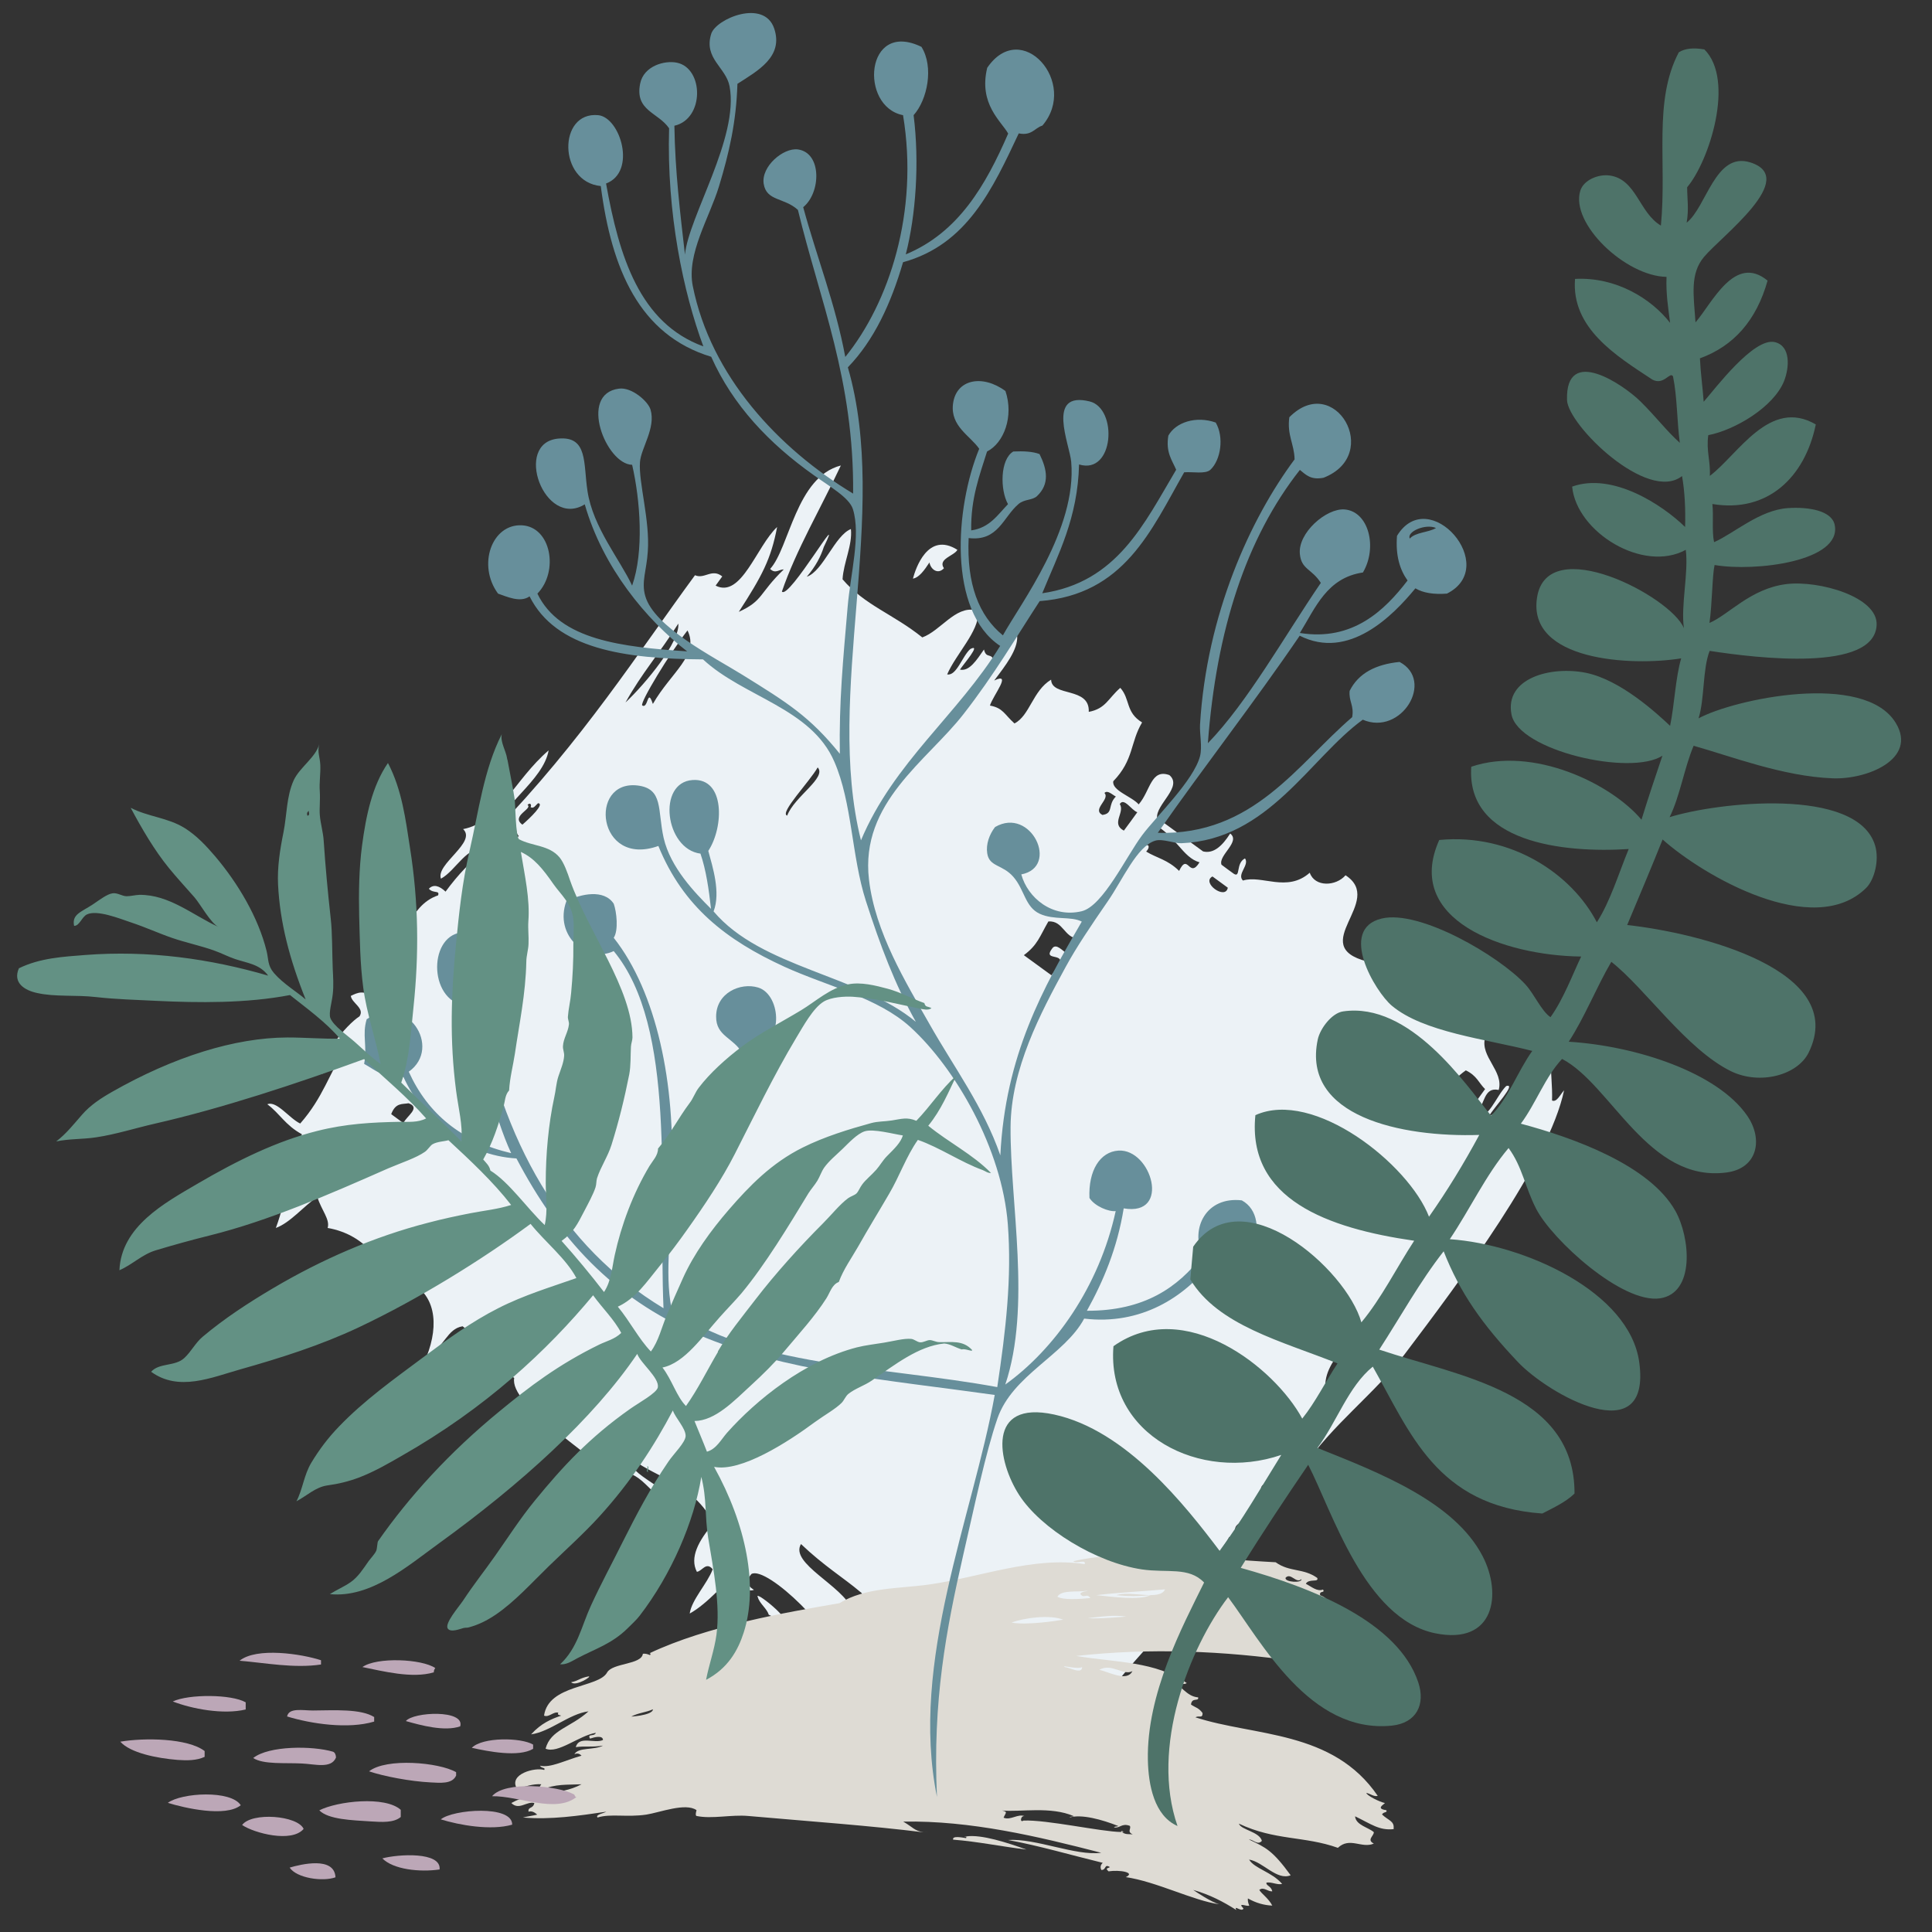 <?xml version="1.0" encoding="UTF-8"?>
<svg preserveAspectRatio="xMidYMid slice" xmlns="http://www.w3.org/2000/svg" id="a" width="680px" height="680px" viewBox="0 0 113.39 113.39">
  <rect x="0" y="0" width="113.39" height="113.39" fill="#333333" stroke="none"/>
  <g>
    <path d="M54.55,33.01c.07,.41,.5,.73,.85,.34-.38-.55,.61-.73,.79-1.08-1.74-1.1-2.46,1.12-2.61,1.69,.36-.06,.67-.49,.97-.95Z" fill="#ecf2f6" fill-rule="evenodd"></path>
    <path d="M48.82,98.01c.23-.09,.34-.26,.36-.49-.11,.13-.23,.29-.36,.49Z" fill="#ecf2f6" fill-rule="evenodd"></path>
    <path d="M91.79,64c-.23,.25-.42,.71-.7,.59,.03-.85-.09-1.69-.08-2.54-.53,.86-.74,1.51-1.62,1.85,.19-.29,.48-.61,.03-.8-.69,.7-1.25,2.21-2.02,2.39,.26-.47,1.65-1.94,1-1.75-.6,.59-1.06,2.07-1.8,1.72,.57-.66,.46-1.68,1.36-1.49,.31-1.11-1.1-1.95-.8-3.06-.75-.14-1.67,0-1.75-1,.18-.35,1.16-.53,.79-1.08-.6-.11-1.01,1.01-1.64,.74-.34-.69-1.78-1.21-1.28-2.03-.25,.45-.54,.65-.88,.46-.97-.86-.56-1.93-.62-2.93-.48,.65-.94,1.49-1.54,1.36-3.62-.93,1.09-3.53-1.27-5.06-.56,.65-1.8,.71-2.1-.15-1.33,1.18-2.83,.11-3.92,.46-.38-.37,.4-.91,.12-1.3-.56,.28-.24,1.17-.66,.9-.24-.17-.48-.35-.72-.53-.2-.55,1.14-1.35,.51-1.83-.47,.74-.98,1.2-1.59,1.05-.9-.66-1.8-1.31-2.7-1.97-.08-.79,1.53-1.83,.72-2.51-1.09-.39-1.11,.93-1.8,1.72-.41-.47-1.59-.81-1.49-1.36,1.21-1.25,.99-2.28,1.69-3.45-.98-.59-.69-1.38-1.28-2.03-.72,.63-.85,1.22-1.85,1.41,.07-1.49-2.18-.86-2.21-1.89-1.08,.65-1.25,2.11-2.15,2.57-.6-.54-.67-.91-1.44-1.05,.19-.61,1.33-1.99,.25-1.47,.68-.9,1.39-1.81,1.35-2.6-.52,.08-.91,.95-1.36,1.49-.14-.58-.45-.12-.59-.71-.43,.62-.86,1.3-1.41,1.18,.2-.31,1.29-1.56,.61-1.21-.47,.41-.81,1.6-1.36,1.49,.52-1.2,1.87-2.53,1.82-3.64-.07,.1-.29,.1-.18-.13-1.16-.25-2.04,1.22-3.1,1.6-1.72-1.38-3.37-1.88-4.68-3.41,.05-.96,.59-2.01,.49-2.95-.95,.38-1.63,2.47-2.59,2.8,.53-.62,.82-1.19,1-1.75,1.31-2.69-2.05,3.12-2.46,2.62,.82-2.41,2.3-4.93,3.46-7.4-2.63,.67-3.02,4.84-4.15,6.07,.31,.31,.53,.02,.8,.03-1.47,1.42-1.19,1.83-2.64,2.49,1.36-2.1,1.89-3.09,2.25-4.98-1.21,1.13-2.1,4.21-3.61,3.44,.13-.18,.26-.36,.39-.54-.61-.49-1.04,.18-1.6-.07-3.27,4.45-6.61,9.71-11.82,15.09,.35-1.53,2.92-3.03,3.23-4.81-2,1.71-2.91,4.22-5.02,4.62,.82,.77-1.62,2.06-1.3,2.91,.88-.47,1.59-2.06,2.6-1.68-.81,.62-1.58,1.42-2.33,2.44-.37-.35-.71-.45-.98-.17,.26,.3,.66,.07,.54,.39-1.75,.59-2.01,2.82-3.54,4.86,.23-.25,.42-.71,.71-.59-.42,.6-.35,1.12-1,1.75-.5-.5-.9-.31-1.29-.12,.05,.42,.83,.72,.51,1.2-.79,.5-2.43,2.5-2.18,3.37,.47-.41,.81-1.59,1.36-1.49-.97,1.48-1.3,2.86-2.66,4.41-.63-.29-1.38-1.36-1.93-1.13,.76,.57,1.04,1.22,2.03,1.76-.57,1.26-.86,3.71-1.53,5.5,.85-.31,1.61-1.26,2.43-1.82,.26,.8,.76,1.32,.61,1.82,2.19,.37,3.99,2.29,2.96,4.64,.55-.55,.98-1.9,1.67-1.54,1.71,.69,1.93,2.55,1.18,4.44,1.06-.54,1.18-1.62,2.11-1.77,.78,.57,.85,1.35,1.67,1.49,.16,.51-.31,1.11-.38,1.65,.7,.75,1.08-.59,1.74-.11-.29,1.58,4.29,4.25,5.88,5.93,1.17-1.1,2.06,.9,3.27,1.56,.7-.75-2.88-1.94-2.18-2.69,1.4,1.07,3.53,1.41,4.73,3.72-.9,1.05-1.41,2.03-.98,2.86,.31-.03,.54-.62,.93-.15-.32,.85-1.24,1.79-1.35,2.6,1.08-.6,2.14-1.9,2.89-2.55,.05-.06,.11-.11,.19-.17-.06,.05-.13,.11-.19,.17-.47,.54,.36,1.37,.88,1.16-.42-.25-.47-.57-.15-.93,.9-.52,5.17,3.62,5.07,5.15,1.12-1.29,1.33,1.14-.11,2.04,.3,.22,.6,.44,.9,.66,.6-.22,1.09-1.2,1.77-.92,1.36,1.46,4.54,2.45,4.78,4.03-.39,.65-.81,1.3-.82,1.88,.8-.31,1.36-2.17,2.34-1.32-.68-.86-.49-1.94,.23-2.59,2.67,1.01-.07,2.88-.43,4.37,.72-.75,1.69-.74,1.74-.11,3.29-3.1,7.03-8.7,9.92-10.97,.15-.38-.25-.06-.49-.08,.94-1.69,2.37-2.89,3.15-4.32,.27,.19,.02,1.17,.54,.39,.03-.48-.7-1.02,.43-1.34-.35,.38-.45,.71-.16,.98,.59-1.05,2.08-2.24,1.74-3.14-.08,.39-.93,.52-.62,.1,.5-.4,1.06-1.08,.93-.15,.93-.57-.54-.77,.12-1.3,1.16,.49,2.92-3.62,4.39-4.52-.87,1.62-3.19,3.48-3.05,4.94,1.7-2.54,4.22-4.36,5.97-6.68,3.25-4.3,8.47-11.25,9.36-15.5ZM31.14,47.37c.18,.12,.3-.12,.44-.23,.41,.03-.48,.88-.92,1.26-.71-.51,.63-.93,.3-1.16,.18-.18,.25,.03,.18,.13Zm-.87,1.57c-.44-.41-.57,1.13-1.07,.33,.31-.43,.7-.3,.97-.95,.19,.24,.05,.52,.28,.75-.18,.18-.25-.03-.18-.13Zm6.44-7.71c.98-1.76,1.99-2.87,3.1-4.63,.1,1.06-1.87,3.47-3.1,4.63Zm1.6,.07c-.32-.97-.26,.34-.62,.1-.13-.18,1.59-3.02,2.66-4.4,.71,1.45-.97,2.46-2.03,4.31Zm-14.63,24.62c-.24-.18-.48-.35-.72-.53,.26-.69,.65-.57,1.02-.64,.74,.26-.13,.76-.3,1.16Zm22.52-18.05c-.48-.14,1.33-2.01,1.79-2.83,.55,.6-1.37,1.71-1.79,2.83Zm-4.94,19.27c.27-.65,.7-.3,.97-.95,.65,.38-.27,1-.25,1.47-.24-.17-.48-.35-.72-.52Zm2.85,5.93c-.55-.66,.82-1.62,1.21-2.42,.34,.99-.72,1.94-1.21,2.42Zm20.59-25.24c-.63-.33,.47-.92,.12-1.29,.18-.19,.44,.09,.67,.21-.5,.5-.12,.99-.79,1.08Zm1.02-.64c.25-.41,.7,.38,1.03,.48-.26,.36-.52,.72-.79,1.08-.78-.41,.08-1.07-.24-1.56Zm-3.09,8.78c-.3-.19-.62-.59-.85-.34-.61,.78,.57,.29,.46,.89-.17,.24-.35,.48-.53,.72-.54-.39-1.08-.79-1.62-1.18,.81-.6,.92-1.08,1.44-1.98,.88-.06,.93,.98,1.75,1-.22,.3-.44,.6-.66,.9Zm6.57-4.86c-.69-.67-1.29-.74-1.93-1.13,.28-.29,.1-.49-.05-.31,.37-.35,.3-.42,.43-1.34,1.36,.7,1.75,2,2.75,2.28-.62,1-.67-.61-1.2,.51Zm1.96,.33c.3,.22,.6,.44,.9,.66-.13,.75-1.58-.3-.9-.66Zm-24.14,39.19c1.33,1.27,2.49,1.97,3.47,2.8,.41,.25-.38,.7-.48,1.03-.55-1.4-3.68-2.7-3-3.84Zm1.26,3.95c.7-.3,.88,.8,1.44,1.05-.59,.28-1.13-.76-1.44-1.05Zm3.37,2.18c-.43-.31-.3-.7-.95-.97,.65-.35,.3-.72,.97-.95,.79,.35,.17,.93,.69,1.33-.58,.14-.12,.45-.71,.59Zm5.16,5.41c-1.11-1.1-3.25-2.04-2.77-3.39-.23-.12-.39,.22-.57,.41-.56-.85,1.1-2.25,2.28-2.75,1.19,.83,2.35,1.28,3.29,2.67-.37,.38-.78,.47-1.1,1.13-1.2-.66-1.51-1.46-2.57-2.15,.32,.9,1.33,1.7,2.31,2.51-.21,.51-.34,1.01-.87,1.57Zm27.86-37.86c.42-.7,.88-1.15,1.36-1.49,.66,.32,.75,.73,1.13,1.1-.26,.36-.52,.72-.79,1.08,.06-1.8-.68,.15-1.7-.69Zm-25.01,37.73c-.38-.37-.47-.78-1.13-1.1,.18-.24,.35-.48,.53-.72,.09,.67,.58,.28,1.08,.79,.1-.23-.27-.38-.1-.62,.2-.74,.68,.29,.88-.46,.17,.92-.67,1.63-1.26,2.11Zm1.35-2.6c.22-.3,.44-.6,.66-.9,.85,.35-.06,1.6-.66,.9Zm16.77-18.1c0-1.77,2.22-3.1,3.23-4.81-.04,.79-2.59,3.89-3.23,4.81Z" fill="#ecf2f6" fill-rule="evenodd"></path>
    <path d="M44.48,93.75c.1,.36,.53,.66,.64,1.02,2.42,1.2-.98-1.63-.64-1.02Z" fill="#ecf2f6" fill-rule="evenodd"></path>
  </g>
  <g>
    <path d="M54.19,107.5c.09,.01,.19,.03,.31,.04-.1-.01-.21-.03-.31-.04Z" fill="#dedbd4" fill-rule="evenodd"></path>
    <path d="M81.79,107.33c.06-.46-.31-.48-.68-.84,.11-.18,.34-.09,.25-.25-.65-.09-.12-.34-.08-.42-.31-.06-1.06-.44-1.09-.59,.22,.03,.45,.24,.67,.17-2.64-3.87-7.25-3.48-10.7-4.61,.22-.13,.42,.09,.42-.25-.23-.32-.45-.33-.68-.5,.05-.45,.47-.15,.42-.42-.72-.06-.96-.74-1.6-.92,.31-.2,.62,.29,.93,.08-1.84-1.28-4.1-1.2-6.49-1.59,4.32-.48,8.65-.31,12.97,.32,.1-.32,.6-.22,.42-.42-.31,0-.62,.16-.92,.09,.1-.14,0-.28,.08-.42,.25,.08,.51,.21,.76,.08-.72-.53,.92,.14,1.26-.26-.06-.28-.69-.6-1.01-.67,.52-.03,.54-.25,.59-.76,1.36,1.14,1.25-1.2,.17-1.52-.07-.31,.31-.1,.17-.34-.34,.14-.67-.16-1.01-.34,.18-.32,.78-.06,.67-.34-.82-.59-1.63-.33-2.44-.92-3.85-.2-8.59-.83-11.88-.06,.18,.17,.77-.14,.67,.17-3-.47-6.15,.77-9.09,1.19-1.82,.26-3.76,.16-5.3,1.1-3.17,.55-7.74,1.33-11.15,2.94,.05,0,.09,.03,.03,.11-.14-.06-.28-.1-.42-.08-.08,.65-1.78,.53-2.1,1.1-.5,.91-3.44,.69-3.7,2.53,.28,.13,.56-.26,.84-.17-.08,.12,.04,.14,.17,.17-.59,.2-1.18,.45-1.77,1.1,1.12-.15,2.24-1.21,3.37-1.35-1.08,.97-2.22,1.07-2.52,2.19,.72,.32,1.96-.77,2.95-.93-.08,.24-.53,.03-.34,.34,.26-.09,.75-.21,.76,.08-.48,.24-1.4-.28-1.6,.42,.59-.08,.89,.02,1.6-.09-.51,.28-1.46,.08-1.68,.51,.14-.07,.28-.06,.42,.08-1.01,.29-1.82,.73-2.44,.59,.11,.18,.34,.09,.25,.25-.51-.17-2.12,.23-1.6,1.1,.48-.12,.95-.3,1.43-.26-.09,.11-.17,.23,0,.34,.79-.38,1.57-.3,2.36-.34-1.37,.73-2.75,.33-4.12,1.1,.45,.45,.9-.12,1.35,0-.07,.36-.39,.2-.34,.51,.17-.06,.34,.02,.51,.17-.28,.07-.56,.1-.84,.17,1.63,.14,3.26-.1,4.89-.34-.13,.09-.66,.17-.51,.34,.77-.24,1.71,0,2.86-.17,.78-.12,2.31-.72,2.95-.26,0,0-.1,.31,0,.34,.9,.19,2.05-.09,3.03,0,3.64,.32,7.18,.57,10.3,.96-.55-.09-.63-.3-1.2-.63,3.96-.07,7.9,.87,11.62,1.83-1.49,.2-3.84-.86-5.47-.75,1.85,.34,3.71,.89,5.56,1.34-.15,.14-.15,.28-.08,.42,.31,0,.15-.38,.5-.17-.12,.09-.3,.04-.08,.25,.63-.1,1.62,.06,1.01,.34,1.77,.25,3.99,1.39,5.48,1.59-.45-.12-1.35-.72-1.52-.84,.98,.28,1.78,.7,2.53,1.18-.17-.34,.32,.16,.42-.09-.39-.4,.21-.09,.34-.17-.06-.14-.1-.28-.08-.42,.48,.27,.95,.4,1.43,.42-.21-.42-.65-.71-.76-.92,.25-.21,.51,.12,.76,.08-.07-.32-.39-.33-.34-.51,.31-.05,.62,.15,.92,.08-.59-.7-1.63-.9-1.94-1.43,.82,.13,1.63,1.25,2.44,.92-1.08-1.48-1.47-1.63-2.45-2.1,.25-.01,.51,.37,.76,.08-.14-.54-1.23-.64-1.35-1.01,2.1,1,3.85,.72,5.81,1.42,.7-.66,1.4,.06,2.11-.25-.44-.22,.01-.45,0-.67-.31-.28-1.06-.41-1.1-.93,.94,.45,1.42,.85,2.28,.75Zm-5.41-14.65c.07,.24-1,.19-.93-.08,.31-.33,.62,.37,.93,.08Zm-39.32,8.06c.42-.22,.84-.23,1.26-.42,0,.38-1.54,.45-1.26,.42Zm22.31-5.51c.73-.28,2.25-.48,3.03-.17-.35,.06-2.13,.34-3.03,.17Zm2.69-1.52c.23-.41,1.18-.26,1.68-.34,.38,.03-.21-.04-.34,.17,.2,.32,.39-.07,.59,.25-.63,.06-1.57,.13-1.94-.08Zm6.32-.43c-.31,.69-2,.06-2.86,.34,.68,.07,1.35,.07,2.02,0-.73,.32-2.19,.1-3.2,0,1.35-.16,2.69-.22,4.04-.34Zm-4.54,1.69c.76-.08,1.51-.21,2.27-.09-.1,0-1.62,.15-2.27,.09Zm-1.34,2.87c-.29-.15,.75,.16,1.01,0,0,.45-.73,.03-1.01,0Zm2.02,.16c.73-.41,1.42,.37,1.94,.08-.31,.64-1.35,.06-1.94-.08Zm1.28,9.52c-1.16-.01-4.37-.73-5.73-.67-.25,.16-.16-.35,.09-.25-.42-.18-.84,.26-1.26,.08,.12-.29,.27-.34-.09-.42,1.07,.1,2.86-.26,4.21,.33-.08,.05-.17,0-.25,.08,.7-.21,1.91,.12,2.86,.5-.09,.05-.17,0-.25,.08,.35,.07,.45-.27,.93-.09,.1,.17-.19,.34,.17,.5-.22-.03-.45,.04-.67-.17Z" fill="#dedbd4" fill-rule="evenodd"></path>
    <path d="M65.79,107.52h0c.06,0,.12,0,.17,0-.05,0-.12-.13-.17,0Z" fill="#dedbd4" fill-rule="evenodd"></path>
    <path d="M56.7,107.78s.03,.05,0,.1c-.21-.03-.83-.16-.76,.09,1.43,.11,2.86,.41,4.3,.58-1.11-.4-2.64-.9-3.53-.77Z" fill="#dedbd4" fill-rule="evenodd"></path>
    <path d="M56.61,107.79s.06,0,.09-.01c-.02-.02-.07-.01-.09,.01Z" fill="#dedbd4" fill-rule="evenodd"></path>
    <path d="M34.53,98.39c-.52,.1-.58,.26-1.01,.34,.26,.29,1.3-.39,1.01-.34Z" fill="#dedbd4" fill-rule="evenodd"></path>
  </g>
  <g>
    <path d="M28.88,105.42c1.59-.02,3.72,1.02,4.95,.05-.11,0-.08-.15-.17-.17-.94-.5-4.02-.79-4.78,.12Z" fill="#bca7b7" fill-rule="evenodd"></path>
    <path d="M31.29,102.64c0-.08,0-.17,0-.25-.71-.42-2.97-.45-3.6,.19,.95,.21,2.74,.57,3.6,.06Z" fill="#bca7b7" fill-rule="evenodd"></path>
    <path d="M30.06,107.09c.02-1.17-3.48-.9-4.19-.31,1.09,.34,2.95,.67,4.19,.31Z" fill="#bca7b7" fill-rule="evenodd"></path>
    <path d="M23.82,101.01c.88,.25,2.27,.63,3.19,.31,.29-1-2.76-.85-3.19-.31Z" fill="#bca7b7" fill-rule="evenodd"></path>
    <path d="M26.77,104.18c0-.06,0-.11,0-.17-1-.58-4.1-.85-5.11-.05,.85,.29,2.41,.59,3.61,.65,.5,.02,1.3,.13,1.51-.43Z" fill="#bca7b7" fill-rule="evenodd"></path>
    <path d="M25.8,109.72c.11-1.06-2.44-.9-3.36-.65,.64,.65,2.18,.82,3.36,.65Z" fill="#bca7b7" fill-rule="evenodd"></path>
    <path d="M25.55,97.9c-.79-.54-3.43-.66-4.28-.06,1.19,.24,2.93,.69,4.19,.31,0-.12,.04-.18,.08-.25Z" fill="#bca7b7" fill-rule="evenodd"></path>
    <path d="M18.74,106.25c.53,.54,1.93,.58,3.02,.65,.64,.04,1.35,.09,1.76-.26,0-.14,0-.28,0-.42-.92-.83-3.72-.51-4.78,.03Z" fill="#bca7b7" fill-rule="evenodd"></path>
    <path d="M21.97,100.78c-.78-.5-2.35-.4-3.61-.39-.58,0-1.41-.18-1.51,.35,1.4,.43,3.58,.76,5.11,.3,0-.08,0-.17,0-.25Z" fill="#bca7b7" fill-rule="evenodd"></path>
    <path d="M19.72,103.14c-.01-.16-.06-.28-.17-.33-1.22-.36-3.78-.36-4.69,.37,.61,.39,1.85,.27,2.85,.32,.76,.03,1.73,.33,2.01-.35Z" fill="#bca7b7" fill-rule="evenodd"></path>
    <path d="M19.69,110.18c-.06-1.25-2.04-.76-2.69-.57,.41,.62,1.94,.84,2.69,.57Z" fill="#bca7b7" fill-rule="evenodd"></path>
    <path d="M18.84,97.44c-1.13-.37-3.78-.78-4.78,.03,1.49,.12,3.2,.46,4.78,.22,0-.08,0-.17,0-.25Z" fill="#bca7b7" fill-rule="evenodd"></path>
    <path d="M17.82,107.34c-.35-.79-3.04-1-3.61-.23,.71,.48,2.91,1.06,3.61,.23Z" fill="#bca7b7" fill-rule="evenodd"></path>
    <path d="M14.42,99.91c-.84-.48-3.34-.49-4.28-.05,1.11,.43,2.96,.79,4.28,.47,0-.14,0-.28,0-.42Z" fill="#bca7b7" fill-rule="evenodd"></path>
    <path d="M9.85,105.81c.97,.3,3.38,.86,4.28,.14-.57-.9-3.47-.74-4.28-.14Z" fill="#bca7b7" fill-rule="evenodd"></path>
    <path d="M12.01,102.77c-.99-.76-3.53-.79-4.95-.55,.59,.66,2.13,.97,3.36,1.07,.55,.04,1.13,.04,1.59-.18,0-.11,0-.22,0-.34Z" fill="#bca7b7" fill-rule="evenodd"></path>
  </g>
  <path d="M36.02,55.82c-1.57,.75-3.52-.9-2.78-2.93,.85-.43,2.21-.72,2.78,.15,.17,.47,.29,1.56,0,2,2.52,3.19,3.64,8.59,3.39,14.03,2.18-1.01,3.1-4.61,4.16-7.25-.52-.93-1.55-.99-1.54-2.16,0-1.38,1.42-2.02,2.47-1.7,1.37,.42,1.58,3.47-.46,3.55-.9,3.42-2.11,6.52-4.63,8.33,.04,2.27-.43,4.78,0,6.94,4.49,3.43,12.43,3.4,19.12,4.63,.5-3.32,.86-6.41,.62-9.56-.34-4.42-3.07-9.15-5.71-11.56-1.9-1.74-4.9-2.41-7.4-3.55-3.41-1.56-5.95-3.53-7.4-7.09-3.6,1.29-4.12-3.88-1.23-3.55,1.54,.18,1.17,1.44,1.54,3.08,.4,1.74,1.83,3.21,2.78,4.16-.13-1.16-.29-2.28-.62-3.24-2.08-.27-2.56-4.18-.46-4.32,1.91-.13,1.84,2.76,.92,4.16,.25,.93,.74,2.44,.31,3.55,2.8,3.32,8.52,3.71,11.87,6.48-1.24-2.22-2.08-4.46-2.93-7.09-.85-2.65-.8-5.75-1.85-8.17-1.36-3.16-5.32-3.79-7.71-6.01-4.6-.03-8.64-.61-10.18-3.7-.55,.4-1.37,0-1.85-.16-1.23-1.67-.37-4.09,1.39-4.01,1.73,.08,2.19,2.71,.92,4.01,1.32,2.74,4.99,3.13,8.79,3.39-2.4-1.86-4.95-4.92-6.01-8.63-2.37,1.46-4.23-3.63-1.54-3.86,1.74-.15,1.45,1.47,1.7,3.08,.32,2.13,1.9,4.01,2.62,5.55,.7-1.99,.48-5.01,0-7.09-1.53-.03-3.17-4.17-.77-4.47,.75-.1,1.71,.75,1.85,1.23,.32,1.08-.56,2.26-.62,3.08-.09,1.19,.59,3.41,.46,5.24-.07,1.12-.39,1.78-.15,2.62,.52,1.83,4.04,3.59,5.71,4.63,2.64,1.64,3.94,2.44,5.71,4.63-.05-3.06,.19-5.51,.46-8.64,.16-1.89,.78-4.18,.31-5.71-.21-.69-1.38-1.34-2.31-2.01-2.61-1.85-4.74-4.09-6.01-6.94-4.22-1.28-5.85-5.15-6.48-10.02-2.51-.24-2.52-4.39-.15-4.16,1.3,.13,2.27,3.33,.46,4.01,.77,4.31,1.98,8.2,5.71,9.56-1.17-3.15-2.16-7.81-2.01-12.8-.64-.94-2.02-1.02-1.7-2.62,.21-1.05,1.45-1.38,2.16-1.23,1.58,.33,1.62,3.3-.15,3.7,.04,2.68,.34,5.11,.62,7.56,.22-2.24,3.18-6.86,2.62-9.87-.21-1.12-1.53-1.63-1.08-3.08,.27-.89,3.11-2.08,3.7-.31,.55,1.65-.96,2.47-2.16,3.24-.07,2.26-.49,4.06-1.08,6.01-.56,1.85-1.92,3.97-1.54,5.86,1.06,5.27,5,9.52,9.41,12.18,.06-6.68-1.95-11.31-3.24-16.65-.81-.74-1.85-.5-2.01-1.54-.15-1.01,1.15-2.12,2.01-2.01,1.42,.2,1.35,2.55,.31,3.39,.8,2.95,1.88,5.63,2.47,8.79,2.57-3.17,4.33-8.51,3.39-14.19-2.58-.5-2.23-5.62,1.08-4.01,.74,1.18,.35,3.11-.46,4.01,.35,2.77,.13,5.88-.46,8.17,3.09-1.28,4.69-4.05,6.01-7.09-.39-.71-1.75-1.73-1.23-3.86,2.01-2.95,5.38,.89,3.24,3.39-.47,.15-.62,.61-1.39,.46-1.53,3.25-3.03,6.53-6.79,7.56-.71,2.43-1.7,4.58-3.24,6.17,2.49,8.56-1.38,19.17,.77,27.76,1.93-4.59,5.69-7.37,8.17-11.41-3.08-2.04-2.65-8.12-1.23-11.57-.53-.77-1.69-1.31-1.54-2.62,.17-1.46,1.72-1.77,3.08-.77,.5,1.49-.09,3.05-1.08,3.55-.44,1.41-.96,2.74-.93,4.63,1.08-.15,1.55-.91,2.16-1.54-.47-.83-.47-2.63,.31-3.09,.6-.03,1.14,0,1.54,.15,.45,.91,.6,1.76-.15,2.47-.27,.25-.74,.17-1.08,.46-.91,.77-1.19,2.21-2.93,2-.12,2.69,.59,4.55,2.01,5.71,1.05-1.89,4.35-6.23,4.01-10.18-.09-1.04-1.5-4.18,1.08-3.55,1.67,.41,1.44,4.33-.62,3.7-.08,3.16-1.22,5.26-2.16,7.56,4.4-.64,5.98-4.09,7.86-7.25-.25-.58-.62-1.02-.46-2,.43-.78,1.62-1.18,2.78-.77,.5,.85,.3,2.2-.31,2.77-.29,.27-1.02,.11-1.54,.15-1.94,3.4-3.51,7.18-8.48,7.56-1.34,2.05-2.68,4.34-4.47,6.63-2.14,2.75-6.08,5.19-5.55,9.71,.36,3.1,2.16,6.03,3.55,8.48,1.43,2.53,3.16,4.83,4.16,7.71,.29-5.88,2.51-9.83,4.78-13.72-.63-.33-1.62-.07-2.47-.46-.86-.4-.88-1.39-1.54-2.16-.65-.75-1.42-.58-1.54-1.39-.08-.53,.12-1.1,.46-1.54,2.11-1.23,3.81,2.35,1.54,2.78,.37,1.36,1.81,2.58,3.55,2.16,1.25-.31,2.6-3.2,3.55-4.47,.8-1.07,3.02-3.2,3.39-4.63,.14-.55-.03-1.31,0-1.85,.39-6.49,2.96-12.09,5.55-15.57-.02-.91-.45-1.4-.31-2.47,2.65-2.68,5.49,2.19,2.01,3.55-.76,.15-1.05-.19-1.39-.46-3.15,4-4.9,9.39-5.4,16.04,2.33-2.4,4.5-6.29,6.63-9.41-.54-.84-1.14-.78-1.23-1.69-.13-1.24,1.55-2.7,2.62-2.62,1.42,.11,1.95,2.23,1.08,3.7-2.11,.31-2.78,2.06-3.7,3.55,3.1,.5,4.98-1.33,6.32-3.08-.45-.63-.71-1.45-.62-2.62,1.87-3.07,6.1,1.8,2.93,3.39-.77,.06-1.4-.04-1.85-.31-1.32,1.61-3.91,4.24-6.79,2.78-2.69,3.95-5.6,7.66-8.33,11.57,5.62,.16,8.19-4.03,11.41-6.79,.12-.69-.21-.93-.15-1.54,.51-1.03,1.52-1.56,2.93-1.7,2.08,1.1,.1,4.36-2.16,3.39-3.11,2.26-5.53,7.04-10.64,7.25-.41,.02-1.11-.28-1.54-.15-1.07,.32-1.92,2.31-2.78,3.55-1,1.45-1.85,2.71-2.47,3.85-1.49,2.73-3.22,6-3.24,9.41-.03,4.47,1.23,10.52-.31,15.11,2.87-2.06,5.5-5.71,6.48-10.18-.4,.05-1.23-.28-1.54-.77-.07-1.61,.62-2.71,1.7-2.78,1.94-.12,3.11,3.88,.31,3.39-.38,2.34-1.19,4.26-2.16,6.01,3.35,.01,5.33-1.35,6.78-3.24-.72-1.62,.23-3.48,2.31-3.24,1.94,1.05,.37,5.1-1.85,3.7-1.5,1.96-4.06,3.64-7.4,3.24-1.15,2.15-4.2,3.3-5.09,5.86-.71,2.06-1.33,5.08-2.01,8.02-1,4.39-1.8,8.54-1.54,14.19-1.61-7.94,2.1-16.44,3.39-23.59-6.33-.89-12.35-1.36-17.43-3.55-5.01-2.16-8.17-5.64-10.64-10.33-3.02-.18-5.47-2.24-6.63-4.78-1.14,.11-1.65-.41-2.31-.77,.2-1.06-.13-1.69,.15-2.62,2.35-1.61,4.47,1.66,2.47,3.08,1.12,2.48,3.1,4.1,6.01,4.78-.98-2.1-1.83-5.67-2.47-8.63-2.38-.09-2.45-4.08-.46-4.32,2.09-.25,2.61,3.05,.92,4.16,1.47,8.14,4.95,14.27,10.95,17.89-.3-7.09,.78-16.49-2.93-20.97Zm46.72-24.21c.34-.38,1.09-.35,1.54-.62-.59-.27-1.73,.2-1.54,.62Z" fill="#678f9b" fill-rule="evenodd"></path>
  <g>
    <path d="M29.77,44.52c.14,.78,.31,1.56,.43,2.34,.05,.3,.06,2.29,.27,2.4,.77,.41,1.76,.33,2.37,1.06,.26,.32,.46,.88,.62,1.36,1.07,3.03,3.65,6.37,3.66,9.21,0,.16-.08,.35-.09,.54-.03,.53,0,1.1-.1,1.63-.28,1.41-.61,2.76-1.04,4.13-.22,.7-.63,1.28-.85,1.96-.05,.17-.03,.35-.09,.54-.13,.4-.43,.95-.67,1.41-.38,.73-.61,1.22-1.32,1.73,.85,.95,1.68,1.95,2.49,3,.43-.65,.47-1.45,.63-2.17,.38-1.75,1.07-3.61,2.04-5.23,.19-.31,.5-.61,.5-1.02,.7-.81,1.2-1.8,1.86-2.68,.21-.27,.32-.62,.53-.89,.66-.87,1.62-1.73,2.55-2.43,1.04-.78,2.25-1.39,3.46-2.12,.86-.52,1.7-1.31,2.77-1.52,.74-.15,1.6,.07,2.31,.26,.75,.2,1.44,.59,2.15,.84,.07,.27,.19,.17,.42,.3-.19,.15-.5,.06-.73,.02-1.24-.25-2.51-.6-3.88-.69-.5-.03-1.27,.02-1.71,.28-.63,.38-1.2,1.44-1.63,2.15-1.32,2.2-2.47,4.6-3.6,6.81-.75,1.47-1.76,2.98-2.79,4.43-.48,.68-1.04,1.43-1.63,2.15-.76,.93-1.38,1.88-2.44,2.37,.72,.87,1.22,1.88,1.94,2.63,.46-.62,.63-1.42,.94-2.15,.3-.71,.61-1.42,.94-2.15,.64-1.42,1.62-2.78,2.71-4.04,1.19-1.37,2.49-2.72,4.32-3.63,1.28-.64,2.73-1.08,4-1.43,.44-.12,.79-.09,1.23-.16,.57-.09,.9-.21,1.44,.02,.84-.87,1.43-1.82,2.36-2.67-.48,1-.9,2.03-1.66,2.96,1.21,.99,2.6,1.67,3.68,2.77-.19,.02-.33-.11-.49-.17-1.25-.45-2.53-1.33-3.8-1.77-.69,.98-1.08,2.14-1.69,3.17-.58,1-1.23,2.05-1.82,3.1-.39,.68-.86,1.33-1.13,2.07-.4,.15-.51,.61-.73,.96-.69,1.08-1.6,2.07-2.49,3.13-.55,.66-1.25,1.35-1.96,2-.95,.87-2.07,2.06-3.29,2.07,.24,.6,.5,1.2,.73,1.8,.55-.15,.83-.71,1.18-1.11,1.72-1.93,4.54-4.21,7.61-5.01,.51-.13,1.07-.19,1.61-.28,.55-.09,1.16-.26,1.59-.22,.18,.02,.34,.18,.51,.2,.2,.02,.39-.12,.57-.13,.18,0,.37,.12,.56,.12,.72,.02,1.39-.14,1.94,.47,0,.11-.42-.11-.61-.04-.35-.1-.66-.32-1.03-.35-1.52,.15-2.9,1.25-4.26,2.18-.44,.3-.97,.46-1.37,.78-.16,.13-.24,.36-.39,.52-.37,.37-.99,.71-1.57,1.13-1.62,1.2-4.35,2.95-5.92,2.63,1.88,3.38,2.61,7.01,1.74,9.72-.34,1.06-.93,2.11-2.21,2.78,.17-.9,.48-1.71,.61-2.65,.23-1.76-.17-3.77-.49-5.71-.2-1.23-.07-2.28-.4-3.55-.42,2.62-1.76,5.74-3.62,8.15-.19,.25-.49,.52-.74,.77-.91,.88-1.84,1.16-2.91,1.72-.34,.18-.64,.39-1.02,.36,1.03-.95,1.25-2.22,1.81-3.44,.58-1.27,1.25-2.5,1.87-3.75,.78-1.55,1.61-3.15,2.68-4.71,.31-.46,1.01-1.13,1.01-1.51,0-.45-.6-1.05-.75-1.49-1.06,2.02-2.44,4.17-4.32,6.23-.88,.97-1.94,1.92-2.96,2.91-1.01,.98-2.01,2.1-3.14,2.86-.51,.34-.97,.57-1.55,.73-.14,.04-.13,0-.32,.04-.14,.03-.75,.29-.92,.03-.2-.3,.64-1.26,.89-1.63,.66-1,1.23-1.7,1.89-2.64,.75-1.06,1.44-2.15,2.33-3.24,1.62-1.98,3.19-3.69,5.59-5.38,.49-.35,1.58-.94,1.63-1.27,.09-.56-1.02-1.42-1.21-1.96-2.58,3.81-6.85,7.66-11.65,11.13-1.82,1.32-3.99,3.21-6.39,2.97,.39-.25,.85-.44,1.23-.71,.43-.3,.74-.79,1.04-1.22,.14-.19,.35-.4,.45-.61,.06-.14,.06-.49,.11-.57,1.81-2.59,4.17-5.2,7.15-7.64,1.7-1.4,3.42-2.72,5.84-3.9,.39-.19,.9-.31,1.28-.68-.41-.79-1.12-1.47-1.65-2.21-2.69,3.24-6.28,6.61-11.28,9.45-.7,.4-1.49,.87-2.44,1.24-.64,.24-1.22,.38-1.88,.47-.69,.1-1.19,.6-1.81,.93,.38-.74,.43-1.52,.87-2.26,.47-.78,1-1.48,1.63-2.13,1.47-1.53,3.21-2.77,4.9-4.03,1.38-1.03,2.86-2.11,4.44-2.91,1.53-.78,3.12-1.25,4.59-1.77-.61-1.15-1.84-2.12-2.69-3.18-2.87,2.12-6.6,4.43-10.1,6.08-2.23,1.05-4.57,1.79-6.94,2.46-1.7,.48-3.61,1.32-5.23,.14,.48-.54,1.41-.3,1.95-.81,.41-.38,.64-.88,1.08-1.25,1.27-1.07,2.7-2,4.12-2.84,2.84-1.68,5.92-3.03,9.12-3.85,.83-.22,1.63-.39,2.44-.55,.82-.16,1.65-.24,2.42-.49-1.07-1.38-2.44-2.65-3.68-3.8-.24,.07-.67,.08-.94,.24-.12,.07-.29,.34-.44,.44-.51,.36-1.4,.65-2.15,.97-3.49,1.54-7.02,3.08-10.48,3.94-1.05,.26-2.13,.56-3.16,.87-.81,.24-1.39,.85-2.14,1.17,.11-2.57,2.64-3.94,4.57-5.07,2.39-1.4,4.7-2.52,7.02-3.1,1.69-.43,3.24-.51,4.85-.54,.51,0,1.09,.05,1.56-.2-1.07-1.22-2.44-2.36-3.64-3.48-3.95,1.44-8.34,2.89-12.29,3.79-1.14,.26-2.29,.63-3.44,.8-.78,.12-1.57,.08-2.34,.24,.58-.44,1.02-1,1.5-1.55,.5-.58,1.13-.99,1.8-1.37,3.59-2.04,7.17-3.17,10.27-3.18,1.05,0,2.08,.09,3.08,.07-.82-.97-1.95-1.78-2.93-2.56-2.55,.49-5.35,.46-7.86,.34-1.18-.06-2.36-.09-3.51-.22-1.2-.14-2.41,0-3.47-.24-.71-.15-1.45-.58-1.07-1.45,1.24-.61,2.62-.68,3.88-.78,3.75-.29,7.34,.22,10.75,1.21-.49-.67-1.21-.73-1.93-.97-.42-.14-.81-.35-1.21-.49-.79-.29-1.68-.47-2.49-.75-.76-.26-1.54-.62-2.44-.92-.66-.22-1.97-.75-2.57-.46-.3,.15-.43,.67-.75,.67-.14-.68,.4-.8,1.1-1.26,.43-.29,.83-.6,1.15-.65,.28-.05,.57,.17,.83,.17,.24,0,.49-.07,.74-.08,1.76-.03,3.17,1.21,4.65,1.88-.45-.21-1.06-1.34-1.41-1.74-.5-.57-1.02-1.13-1.5-1.72-.85-1.04-1.6-2.33-2.24-3.53,1.02,.53,2.17,.57,3.17,1.19,.69,.43,1.26,1.04,1.79,1.66,1.32,1.56,2.53,3.57,3.02,5.57,.12,.5,.05,.83,.43,1.28,.54,.63,1.39,1.13,1.86,1.55-.95-2.37-1.51-4.53-1.62-6.74-.05-1.02,.11-2.04,.32-3.08,.2-1.01,.17-2.1,.6-3.05,.34-.74,1.32-1.37,1.49-2.11-.11,.49,.05,.74,.07,1.23,.02,.5-.07,1.02-.03,1.54,.03,.54-.03,1,0,1.38,.04,.52,.2,1.01,.23,1.54,.1,1.49,.23,2.9,.41,4.53,.1,.86,.08,2.02,.12,2.98,.02,.42,.06,.96,0,1.47-.05,.48-.25,1.1-.14,1.4,.18,.46,.99,1.01,1.43,1.4,.53,.47,.95,.89,1.52,1.3-.3-1.53-.82-2.97-1.02-4.48-.19-1.43-.2-2.84-.24-4.23-.03-1.32-.01-2.77,.17-4.12,.23-1.73,.59-3.49,1.52-4.84,.83,1.59,1.04,3.35,1.29,4.96,.52,3.27,.53,6.3,.21,9.36-.16,1.5-.23,3.03-.72,4.44,1.17,1.16,2.36,2.26,3.53,3.45,.09-.96-.18-1.96-.31-2.97-.39-2.99-.29-5.71-.01-8.58,.18-1.83,.36-3.61,.8-5.51,.53-2.28,.83-4.76,1.89-6.84-.1,.45,.24,.96,.31,1.41,0,.04,.01,.08,.02,.12Zm12.36,34.8c.62-1.06,1.44-2.05,2.23-3.08,1.13-1.47,2.57-3.07,3.95-4.45,.49-.49,.97-1.1,1.47-1.47,.14-.1,.37-.17,.48-.27,.12-.11,.21-.36,.34-.53,.21-.29,.54-.54,.83-.87,.22-.25,.38-.55,.63-.8,.46-.46,.8-.79,.93-1.21-.55-.08-1.74-.41-2.25-.24-.44,.15-.92,.67-1.28,1.02-.41,.39-.82,.73-1.09,1.11-.16,.23-.25,.52-.4,.77-.16,.26-.36,.48-.52,.73-1.17,1.93-2.55,4.21-3.93,5.87-.4,.47-.84,.91-1.3,1.43-.97,1.08-2.04,2.67-3.34,2.93,.57,.74,.82,1.69,1.38,2.26,.7-.98,1.23-2.08,1.88-3.18Zm-10.1-9.92c0-1.64,.16-3.43,.5-5,.09-.38,.11-.82,.24-1.22,.14-.42,.32-.83,.34-1.22,.01-.19-.08-.37-.07-.55,.02-.46,.3-.82,.35-1.28,.02-.15-.07-.3-.06-.46,.03-.44,.15-.91,.19-1.39,.09-.96,.14-1.91,.13-2.87,0-.5,.05-1.02,0-1.47-.11-.93-.73-1.43-1.16-2.04-.64-.92-1.14-1.54-1.92-1.9,.23,1.4,.54,2.77,.44,4.07-.03,.45,.03,.88,.01,1.32-.01,.36-.13,.7-.13,1.06-.04,1.89-.41,3.61-.67,5.39-.11,.72-.3,1.42-.34,2.16-.24,.25-.24,.64-.33,.97-.3,1.07-.64,2.12-1.19,3.08,.16,.19,.37,.37,.42,.65,1.11,.69,2.13,2.19,3.19,3.2,.19-.83,.06-1.66,.06-2.49Zm-13.98-21.52c.17-.06,.05-.19,.08-.29-.11,.07-.14,.17-.08,.29Z" fill="#639184" fill-rule="evenodd"></path>
    <path d="M37.98,86.04c.16,.04-.01,.24,.06,.36-.2-.05,.04-.24-.06-.36Z" fill="#639184" fill-rule="evenodd"></path>
  </g>
  <path d="M100.03,2.9c1.81,1.8,.29,6.55-1.01,8.09,0,.68,.11,1.27-.03,2.08,1.17-.92,1.68-4.18,3.73-3.54,2.91,.91-1.71,4.34-2.72,5.56-.81,.98-.61,2.18-.49,3.83,.98-1.13,2.3-4.04,4.23-2.45-.65,2.32-1.98,3.84-3.97,4.56,.04,.88,.16,1.69,.22,2.55,.66-.75,2.94-3.8,4.18-3.5,.94,.23,.85,1.49,.54,2.28-.61,1.53-2.89,2.88-4.45,3.18-.13,.93,.14,1.52,.09,2.39,1.67-1.26,3.51-4.6,6.22-3.02-.64,3.11-2.84,5.21-6.07,4.67,.08,.71-.04,1.58,.1,2.24,1.18-.52,2.67-1.89,4.34-2,1.22-.08,2.57,.15,2.74,.99,.43,2.14-4.67,2.76-7.05,2.35-.14,.62-.14,2.3-.3,3.4,1.13-.48,2.41-2.02,4.52-2.28,1.91-.23,5.37,.75,5.29,2.4-.12,2.78-7.03,1.95-9.8,1.52-.42,1.08-.29,2.81-.65,3.96,2.06-1.12,9.74-2.78,11.58,.28,1.27,2.11-1.69,3.32-3.71,3.24-2.92-.11-6.01-1.31-8.16-1.91-.55,1.3-.8,2.96-1.41,4.19,2.73-.86,11.01-1.82,12.06,1.66,.26,.86-.04,2.01-.52,2.49-3.09,3.06-9.58-.72-11.95-2.84-.68,1.7-1.38,3.35-2.08,5.02,4.21,.46,13.03,2.65,10.65,7.49-.65,1.32-2.85,1.92-4.56,1.09-2.62-1.29-5.04-4.87-7.02-6.42-.88,1.5-1.56,3.25-2.5,4.69,3.92,.24,8.72,1.79,10.48,4.35,.94,1.37,.61,3.07-1.19,3.32-4.61,.64-6.8-5.16-9.68-6.66-.99,1.05-1.54,2.62-2.42,3.8,3.07,.82,7.55,2.42,9.07,5.12,.87,1.55,1.17,4.82-.9,5.13-2.22,.33-6.33-3.43-7.27-5.25-.66-1.28-.81-2.47-1.62-3.57-1.33,1.57-2.27,3.6-3.45,5.35,4.38,.3,10.56,3.09,11.12,7.23,.72,5.29-5.34,1.88-7.14-.04-2.06-2.18-3.38-4.03-4.34-6.48-1.39,1.77-2.53,3.84-3.78,5.77,4.66,1.57,11.49,2.49,11.46,8.45-.53,.51-1.22,.82-1.89,1.17-6.22-.44-7.77-4.79-9.95-8.62-1.44,1.17-2.11,3.25-3.25,4.77,3.68,1.47,8.05,3.17,9.7,6.36,1.13,2.18,.73,5.23-2.78,4.52-4.15-.85-6.04-7.14-7.46-9.89-1.35,1.98-2.68,3.98-3.96,6.05,4.21,1.17,9.23,3.16,10.42,6.72,.43,1.29-.1,2.39-1.56,2.54-4.82,.48-7.65-4.93-9.6-7.54-2.26,2.96-4.58,8.81-2.97,13.43-1.37-.6-1.71-2.42-1.74-3.87-.08-3.89,2.02-7.83,3.3-10.42-.9-.94-2.16-.55-3.65-.77-2.68-.4-5.92-2.38-7.2-4.36-1.27-1.96-1.96-5.6,2.05-4.73,4.23,.92,7.69,5.33,9.71,8,1.3-1.76,2.44-3.73,3.62-5.63-4.76,1.63-10.27-1.17-9.85-6.38,4.16-2.95,9.47,1.26,11.08,4.25,.78-.97,1.37-2.18,2.07-3.24-3.28-1.31-7.02-2.23-8.64-4.93l.17-1.92c2.81-4.1,8.99,1.29,9.87,4.44,1.18-1.41,2.06-3.2,3.1-4.79-5.07-.73-9.82-2.43-9.32-7.37,3.42-1.55,9,2.87,10.19,5.96,1.06-1.51,2.04-3.11,2.95-4.8-4.55,.15-10.44-1.07-9.48-5.6,.14-.65,.83-1.56,1.49-1.65,3.92-.57,7.18,4.25,8.68,6.12,1.02-1.02,1.56-2.6,2.42-3.8-2.71-.7-6.39-1.09-8.25-2.66-.96-.81-3.17-4.49-.59-5.11,2.23-.54,6.9,2.2,8.44,3.87,.53,.58,.93,1.55,1.47,1.92,.77-1.07,1.33-2.59,1.8-3.56-4.52-.05-10.44-2.13-8.33-6.84,4.23-.41,7.79,2.01,9.25,4.83,.79-1.23,1.27-2.84,1.87-4.3-3.83,.25-9.55-.38-9.24-4.83,3.64-1.23,8.22,1,9.99,3.11,.39-1.27,.81-2.52,1.23-3.76-1.84,1.22-8.46-.29-8.86-2.42-.41-2.13,2.31-2.86,4.38-2.44,2.02,.42,4.11,2.34,4.93,3.11,.26-1.27,.31-2.79,.65-3.96-2.91,.47-9.04,.16-8.46-3.57,.6-3.86,7.87-.06,8.62,1.8-.19-1.34,.28-3.24,.11-4.6-2.5,1.37-6.41-1.03-6.67-3.71,2.36-.85,5.28,1.05,6.63,2.37,.03-1.08-.02-2.08-.18-2.99-2.02,1.59-6.7-2.99-6.75-4.46-.1-3.26,3.35-.87,4.31,.08,.95,.94,1.5,1.7,2.31,2.43-.17-1.27-.15-2.7-.4-3.9-.18-.31-.53,.55-1.21,.19-2.11-1.39-4.77-3.01-4.54-5.91,2.4-.13,4.48,1.16,5.58,2.58-.11-.87-.25-1.71-.21-2.7-2.41-.04-5.66-3.13-5.06-5.06,.2-.63,1.06-.98,1.72-.89,1.58,.22,1.72,2.18,3.01,2.94,.36-3.76-.46-7.3,1.05-10.17,.36-.23,.86-.28,1.5-.17Z" fill="#4e7369" fill-rule="evenodd"></path>
</svg>
